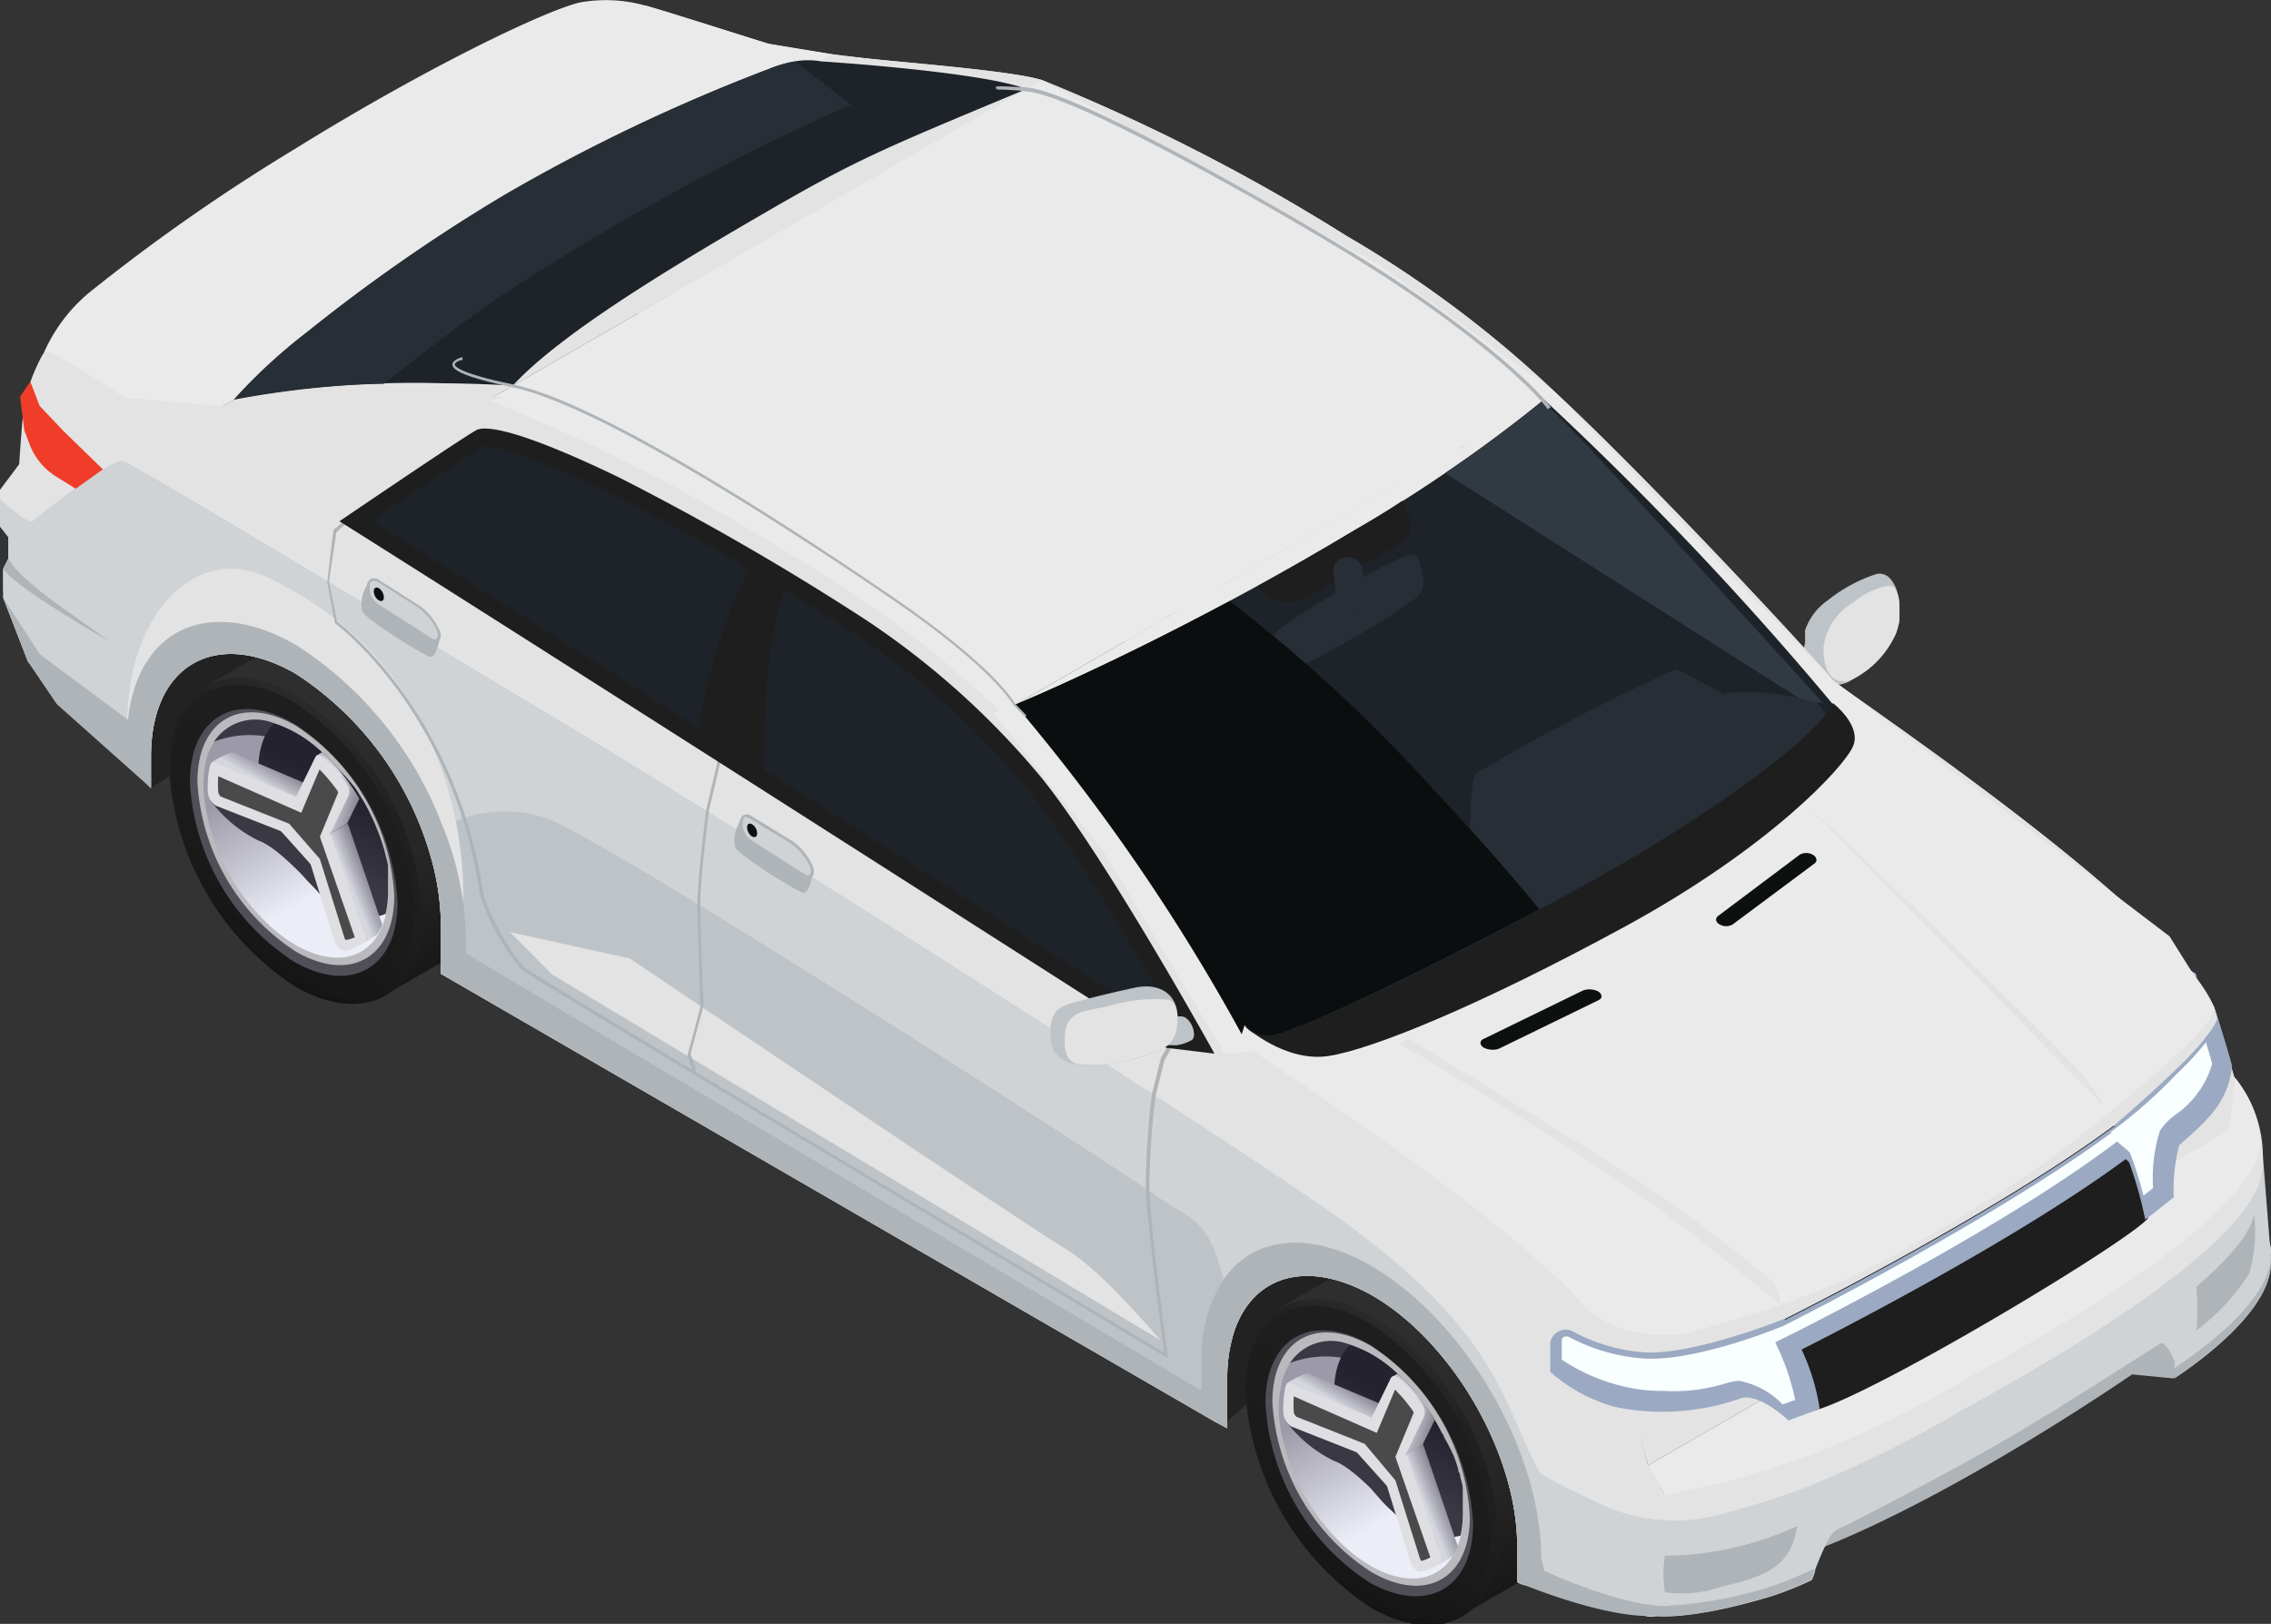 <?xml version="1.0" encoding="UTF-8"?> <svg xmlns="http://www.w3.org/2000/svg" xmlns:xlink="http://www.w3.org/1999/xlink" viewBox="0 0 124.24 88.85"><rect x="0" y="0" width="124.24" height="88.85" fill="#333333" stroke="none"/><defs><style>.cls-1{isolation:isolate;}.cls-2{fill:#afb4b8;}.cls-3{fill:#222;}.cls-4{fill:url(#linear-gradient);}.cls-5{fill:url(#linear-gradient-2);}.cls-6{fill:url(#linear-gradient-3);}.cls-7{fill:url(#linear-gradient-4);}.cls-8{fill:url(#linear-gradient-5);}.cls-9{fill:#bec3c7;}.cls-10{fill:#e3e3e3;}.cls-11{fill:#cfd3d6;}.cls-12{fill:url(#linear-gradient-6);}.cls-13{fill:#cbcae8;}.cls-14{fill:url(#linear-gradient-7);}.cls-15{fill:#97772a;}.cls-16{fill:#ef3d29;}.cls-17{fill:#eaeaea;}.cls-18{fill:#2d2c37;}.cls-19{fill:url(#linear-gradient-8);}.cls-20{fill:url(#linear-gradient-9);}.cls-21{fill:#504f58;}.cls-22{fill:#bababe;}.cls-23{fill:url(#linear-gradient-10);}.cls-24{fill:#393843;}.cls-25{fill:url(#linear-gradient-11);}.cls-26{fill:url(#linear-gradient-12);}.cls-27{fill:url(#linear-gradient-13);}.cls-28{fill:url(#linear-gradient-14);}.cls-29{fill:#dfdfe3;}.cls-30{fill:#4b4a4b;}.cls-31{fill:url(#linear-gradient-15);}.cls-32{fill:url(#linear-gradient-16);}.cls-33{fill:url(#linear-gradient-17);}.cls-34{fill:url(#linear-gradient-18);}.cls-35{fill:url(#linear-gradient-19);}.cls-36{fill:url(#linear-gradient-20);}.cls-37{fill:url(#linear-gradient-21);}.cls-38{fill:url(#linear-gradient-22);}.cls-39{fill:#1e1e1e;}.cls-40{fill:#1e2329;}.cls-41{fill:#313942;}.cls-42{fill:#272e36;}.cls-43{fill:#0b0e0f;mix-blend-mode:screen;}.cls-44{fill:#0c100f;}.cls-45{fill:#9ba9c2;}.cls-46{fill:#f9ffff;}</style><linearGradient id="linear-gradient" x1="25.62" y1="51.81" x2="15.84" y2="34.88" gradientUnits="userSpaceOnUse"><stop offset="0" stop-color="#181818"></stop><stop offset="0.27" stop-color="#262626"></stop><stop offset="0.77" stop-color="#2e2e2e"></stop></linearGradient><linearGradient id="linear-gradient-2" x1="23.33" y1="53.13" x2="13.56" y2="36.2" xlink:href="#linear-gradient"></linearGradient><linearGradient id="linear-gradient-3" x1="12.74" y1="51.94" x2="19.63" y2="40.01" gradientUnits="userSpaceOnUse"><stop offset="0" stop-color="#161616"></stop><stop offset="0.3" stop-color="#1a1a1a"></stop><stop offset="0.79" stop-color="#1e1e1e"></stop><stop offset="0.8" stop-color="#1e1e1e"></stop></linearGradient><linearGradient id="linear-gradient-4" x1="84.46" y1="85.79" x2="74.68" y2="68.86" xlink:href="#linear-gradient"></linearGradient><linearGradient id="linear-gradient-5" x1="82.17" y1="87.1" x2="72.4" y2="70.18" xlink:href="#linear-gradient"></linearGradient><linearGradient id="linear-gradient-6" x1="47.2" y1="32.04" x2="54.09" y2="20.11" xlink:href="#linear-gradient-3"></linearGradient><linearGradient id="linear-gradient-7" x1="106.04" y1="66.02" x2="112.93" y2="54.08" xlink:href="#linear-gradient-3"></linearGradient><linearGradient id="linear-gradient-8" x1="12.74" y1="51.94" x2="19.63" y2="40.01" gradientUnits="userSpaceOnUse"><stop offset="0" stop-color="#141414"></stop><stop offset="0.44" stop-color="#1e1e1e"></stop><stop offset="0.78" stop-color="#202020"></stop><stop offset="0.98" stop-color="#292929"></stop><stop offset="1" stop-color="#2a2a2a"></stop></linearGradient><linearGradient id="linear-gradient-9" x1="12.7" y1="51.78" x2="19.33" y2="40.3" xlink:href="#linear-gradient-3"></linearGradient><linearGradient id="linear-gradient-10" x1="-2959.03" y1="52.05" x2="-2951.92" y2="39.73" gradientTransform="matrix(-1, 0, 0, 1, -2939.29, 0)" gradientUnits="userSpaceOnUse"><stop offset="0.27" stop-color="#eceef7"></stop><stop offset="0.77" stop-color="#9c9aa8"></stop></linearGradient><linearGradient id="linear-gradient-11" x1="-2955.37" y1="48.14" x2="-2958.88" y2="42.06" gradientTransform="matrix(-1, 0, 0, 1, -2939.29, 0)" gradientUnits="userSpaceOnUse"><stop offset="0.26" stop-color="#393843"></stop><stop offset="0.78" stop-color="#23222e"></stop></linearGradient><linearGradient id="linear-gradient-12" x1="-2955.92" y1="43.64" x2="-2958.73" y2="44.45" gradientTransform="matrix(-1, 0, 0, 1, -2939.29, 0)" gradientUnits="userSpaceOnUse"><stop offset="0" stop-color="#adaeb8"></stop><stop offset="0.08" stop-color="#babcc5"></stop><stop offset="0.2" stop-color="#c9cbd4"></stop><stop offset="0.34" stop-color="#d2d4dc"></stop><stop offset="0.55" stop-color="#d5d7df"></stop><stop offset="0.66" stop-color="#c0c1ca"></stop><stop offset="1" stop-color="#868490"></stop></linearGradient><linearGradient id="linear-gradient-13" x1="-2957.22" y1="48.98" x2="-2959.5" y2="48.06" xlink:href="#linear-gradient-12"></linearGradient><linearGradient id="linear-gradient-14" x1="-2953.36" y1="44.33" x2="-2954.68" y2="42.05" xlink:href="#linear-gradient-12"></linearGradient><linearGradient id="linear-gradient-15" x1="71.58" y1="85.91" x2="78.47" y2="73.98" xlink:href="#linear-gradient-3"></linearGradient><linearGradient id="linear-gradient-16" x1="71.58" y1="85.91" x2="78.47" y2="73.98" xlink:href="#linear-gradient-8"></linearGradient><linearGradient id="linear-gradient-17" x1="71.54" y1="85.76" x2="78.17" y2="74.28" xlink:href="#linear-gradient-3"></linearGradient><linearGradient id="linear-gradient-18" x1="-3017.87" y1="86.02" x2="-3010.76" y2="73.7" xlink:href="#linear-gradient-10"></linearGradient><linearGradient id="linear-gradient-19" x1="-3014.21" y1="82.11" x2="-3017.72" y2="76.04" xlink:href="#linear-gradient-11"></linearGradient><linearGradient id="linear-gradient-20" x1="-3014.75" y1="77.61" x2="-3017.57" y2="78.42" xlink:href="#linear-gradient-12"></linearGradient><linearGradient id="linear-gradient-21" x1="-3016.06" y1="82.95" x2="-3018.34" y2="82.03" xlink:href="#linear-gradient-12"></linearGradient><linearGradient id="linear-gradient-22" x1="-3012.2" y1="78.3" x2="-3013.52" y2="76.02" xlink:href="#linear-gradient-12"></linearGradient></defs><title>Ресурс 1</title><g class="cls-1"><g id="Слой_2" data-name="Слой 2"><g id="Layer_1" data-name="Layer 1"><path class="cls-2" d="M118.92,75.42l-2.28-.22s-9.47,6.55-17.09,9.53,1-3.56,3.46-5.24,15.51-8,15.91-7A6.93,6.93,0,0,1,118.92,75.42Z"></path><path class="cls-3" d="M8.26,43.12l6.48-4.22L32.48,50.52,67.1,77.79l4.54-3.85,14.81,8.81,1-26.12L8.26,22.85S1.6,26.7,8.26,43.12Z"></path><path class="cls-4" d="M27.66,47.35c0,4.4-3.1,6.17-6.93,3.95A15.26,15.26,0,0,1,13.8,39.35c0-4.4,3.1-6.17,6.93-4A15.28,15.28,0,0,1,27.66,47.35Z"></path><polygon class="cls-5" points="21.14 54.4 25.64 51.8 15.77 34.93 11.25 37.54 21.14 54.4"></polygon><path class="cls-6" d="M23.12,50c0,4.4-3.1,6.17-6.93,4A15.29,15.29,0,0,1,9.25,42c0-4.39,3.11-6.16,6.94-3.95A15.26,15.26,0,0,1,23.12,50Z"></path><path class="cls-7" d="M86.5,81.32c0,4.4-3.1,6.17-6.93,4a15.28,15.28,0,0,1-6.93-12c0-4.4,3.1-6.17,6.93-3.95A15.26,15.26,0,0,1,86.5,81.32Z"></path><polygon class="cls-8" points="79.98 88.37 84.48 85.77 74.61 68.9 70.09 71.51 79.98 88.37"></polygon><path class="cls-9" d="M98.66,35.91a2.69,2.69,0,0,0,.08.75,0,0,0,0,0,0,0,.62.62,0,0,0,.1.2L99,37a2.41,2.41,0,0,0,1,.46,2.07,2.07,0,0,0,.5,0h.1a1.65,1.65,0,0,0,.56-.17l.13-.08h0l.14-.08h0a6.57,6.57,0,0,0,2.23-2.34,2,2,0,0,0,.14-.39,2.56,2.56,0,0,0,.1-.48s0-.09,0-.12a2.68,2.68,0,0,0,0-.39,2.53,2.53,0,0,0,0-.28.5.5,0,0,0,0-.17,2.36,2.36,0,0,0-.1-.53v0a1.74,1.74,0,0,0-.47-.85.8.8,0,0,0-.65-.18A8.41,8.41,0,0,0,100,32.84a3.29,3.29,0,0,0-1.25,1.65l0,0a2.89,2.89,0,0,0,0,.29c0,.12,0,.27,0,.42h0C98.66,35.47,98.65,35.69,98.66,35.91Z"></path><path class="cls-10" d="M99.76,35.39v.18h0a0,0,0,0,0,0,0,2.77,2.77,0,0,0,.2,1.08h0a1,1,0,0,0,.48.54,1,1,0,0,0,.85,0h0l.15-.07h0a5.09,5.09,0,0,0,2.23-2.34,2,2,0,0,0,.14-.39,2.42,2.42,0,0,0,.1-.45v0s0-.09,0-.12a2.68,2.68,0,0,0,0-.39,2.53,2.53,0,0,0,0-.28.71.71,0,0,0,0-.15h0a2.33,2.33,0,0,0-.11-.54v0c-.08-.23-.2-.36-.32-.39a.9.9,0,0,0-.27,0,4.1,4.1,0,0,0-1.8.88A3.35,3.35,0,0,0,99.76,35.39Z"></path><path class="cls-10" d="M124.2,69.14a2,2,0,0,1-1.33.45c-.61-.12-5.22-2.8-5.22-2.8l-.23-.13v-2c0-5-3.56-11.15-7.94-13.68-3.53-2-6.53-1.12-7.55,2a8.21,8.21,0,0,0-.38,2.56v2.7l-.66-.35L58.57,33.39V30.66a13.33,13.33,0,0,0-.6-3.83A17.62,17.62,0,0,0,50.64,17c-4.38-2.53-7.93-.51-7.93,4.52v1.73L34.81,17l-1.36-3.48V11.92l.28-.57V10.18l-.46-.59-.59-1.68,1-1.39S33.91,3.68,34,3a5.23,5.23,0,0,1,.22-1.83h0a3.49,3.49,0,0,1,1-.86h.11C36.08.5,42,2.39,42,2.39s1.23.23,3.52.58S55.09,3.79,57,4.38A106.2,106.2,0,0,1,73.65,12.9a61.42,61.42,0,0,1,11.46,8.59c5.2,4.82,14,14.33,15.18,15.75,2,1.57,18.63,12.65,20.84,17.88.52,1.51,1.71,6.19,1.71,6.19l.92,1.63V64l-.58.8.41,2.86Z"></path><path class="cls-11" d="M124.2,69.14a2,2,0,0,1-1.33.45c-.61-.12-5.22-2.8-5.22-2.8l-.23-.13v-2c0-5-3.56-11.15-7.94-13.68-3.53-2-6.53-1.12-7.55,2a8.21,8.21,0,0,0-.38,2.56v2.7l-.66-.35L58.57,33.39V30.66a13.33,13.33,0,0,0-.6-3.83A17.62,17.62,0,0,0,50.64,17c-4.38-2.53-7.93-.51-7.93,4.52v1.73L34.81,17l-1.36-3.48V11.92l.28-.57V10.18l-.46-.59-.59-1.16s2.73.74,3,.53,4.88-3.76,5.49-3.64,17.44,10.34,24,14.25,31.75,19.78,40.86,26c10.4,7.07,10.4,11,12.66,15.12.19.36,4.5,4.14,4.5,4.14l.41,2.86Z"></path><path class="cls-11" d="M48.1,11.49c-3.58-1.4-5.9,0-6,6,4.37-2.68,5.56-3.49,9.62-.09a40,40,0,0,1,7,7.94S57.21,15.3,48.1,11.49Z"></path><path class="cls-9" d="M101.93,52.91a8.21,8.21,0,0,0-.38,2.56v2.7l-.66-.35L58.57,33.39V30.66a13.33,13.33,0,0,0-.6-3.83c.21-.79.35-1.28.35-1.28a2.58,2.58,0,0,1,.36-.21,7.36,7.36,0,0,1,5.57-.51C67.48,25.9,95.87,44.18,98,45.71c1.52,1.12,2.56.91,3.43,4.41C101.58,50.87,101.76,51.78,101.93,52.91Z"></path><path class="cls-10" d="M68.91,32.54l-6.55-1.49,2.3,2.33,33.27,20s-3.22-3.86-5.2-5S68.91,32.54,68.91,32.54Z"></path><path class="cls-2" d="M58.57,33.39V30.66a13.33,13.33,0,0,0-.6-3.83A17.62,17.62,0,0,0,50.64,17c-4.38-2.53-7.93-.51-7.93,4.52v1.73L34.81,17l-1.36-3.48,1.38,1.4,6.58,4.58c.55-5,4.47-6.83,9.23-4.08a20.34,20.34,0,0,1,8,9.93,17.07,17.07,0,0,1,1.26,6.1v.84L100.19,56.2V54.68a7.93,7.93,0,0,1,1.21-4.56c1.6-2.31,4.62-2.74,8.08-.74,5.14,3,9.3,10.14,9.3,16l.17.68,5.25,3a2,2,0,0,1-1.33.45c-.61-.12-5.22-2.8-5.22-2.8l-.23-.13v-2c0-5-3.56-11.15-7.94-13.68-3.53-2-6.53-1.12-7.55,2a8.21,8.21,0,0,0-.38,2.56v2.7l-.66-.35Z"></path><path class="cls-10" d="M52.43,9C64,16.26,98.79,38.48,98.79,38.48S112,46.76,114.16,49.07s5.08,7.88,5.59,8.79a30.66,30.66,0,0,0,3.09,3.45s-1.19-4.68-1.71-6.19c-2.21-5.23-18.79-16.31-20.84-17.88-1.16-1.42-10-10.93-15.18-15.75A61.42,61.42,0,0,0,73.65,12.9,106.2,106.2,0,0,0,57,4.38C55.09,3.79,47.83,3.31,45.55,3S42,2.39,42,2.39,36.08.5,35.32.31a10.24,10.24,0,0,1-1.06.85h0A67.42,67.42,0,0,1,52.43,9Z"></path><path class="cls-12" d="M57.58,30.08c0,4.39-3.11,6.16-6.94,4a15.29,15.29,0,0,1-6.93-12c0-4.39,3.11-6.16,6.93-3.95A15.29,15.29,0,0,1,57.58,30.08Z"></path><path class="cls-13" d="M56,29.18c0,3.4-2.41,4.78-5.38,3.06A11.85,11.85,0,0,1,45.27,23c0-3.41,2.41-4.78,5.37-3.07A11.85,11.85,0,0,1,56,29.18Z"></path><path class="cls-14" d="M116.42,64.05c0,4.4-3.11,6.16-6.94,4a15.29,15.29,0,0,1-6.93-12c0-4.4,3.11-6.17,6.93-4A15.29,15.29,0,0,1,116.42,64.05Z"></path><path class="cls-13" d="M114.86,63.15c0,3.41-2.41,4.78-5.38,3.06A11.85,11.85,0,0,1,104.11,57c0-3.41,2.41-4.78,5.37-3.07A11.86,11.86,0,0,1,114.86,63.15Z"></path><path class="cls-15" d="M98.37,54.54l-.21-.13c-.32-.19-32.31-19.34-34.36-20.55a9.16,9.16,0,0,1-3.43-4.25l-.08-.17c-.41-.86-5-11.69-5.21-12.15l-3-7.63.23-.87,3.79.5L95.54,34.05l1.6,3.1,1.2,3.16s.51,4.42.71,6.14-.61,7.6-.65,7.85ZM52.42,9.64l3,7.53c0,.1,4.8,11.28,5.2,12.13l.08.17A8.93,8.93,0,0,0,64,33.58c2,1.16,31.36,18.75,34.16,20.43a53.25,53.25,0,0,0,.61-7.52c-.2-1.73-.7-6.1-.7-6.1l-1.18-3.11-1.56-3L56,9.58l-3.41-.43Z"></path><path class="cls-13" d="M115.55,50.28l4.57,3s.43,1.79.89,3.29.85,3.6.85,3.6-2-2.34-2.07-2.56-3.71-6.45-3.71-6.45Z"></path><polygon class="cls-16" points="33.75 2.36 36.57 3.02 40.84 4.8 40.09 5.79 38.01 7.19 34.67 5.94 33.42 5.02 33.19 3.17 33.75 2.36"></polygon><path class="cls-11" d="M41.14,19s-6.41-4.49-6.78-4.86-.91-1-.91-1V11.92l2,1.66,2.45,2,.55.9Z"></path><path class="cls-10" d="M123.76,62.94a12,12,0,0,1-2.68-1.41,4.73,4.73,0,0,1-1.67-3.22l3.43,3Z"></path><polygon class="cls-17" points="45.55 2.97 11.09 22.86 7.57 22.28 2.5 19.18 35.21 0.3 42.03 2.39 45.55 2.97"></polygon><polygon class="cls-10" points="45.55 2.97 57 4.38 26.69 21.89 11.09 22.86 45.55 2.97"></polygon><polygon class="cls-17" points="100.29 37.24 67.02 56.45 54.8 38.99 85.11 21.49 100.29 37.24"></polygon><polygon class="cls-17" points="54.8 38.99 85.11 21.49 75.41 14.46 57 4.38 26.69 21.89 54.8 38.99"></polygon><polygon class="cls-17" points="100.29 37.24 67.02 56.45 88.45 73.99 121.13 55.12 118.69 51.23 100.29 37.24"></polygon><polygon class="cls-11" points="91.52 88.01 124.2 69.14 124.21 68.51 123.78 63.02 90.5 83.66 88.91 84.82 91.52 88.01"></polygon><path class="cls-10" d="M91.52,88a2,2,0,0,1-1.33.45c-.61-.12-7-1.78-7-1.78L83,86.56v-2c0-5-3.55-11.15-7.93-13.68-3.54-2-6.53-1.11-7.56,2a8.32,8.32,0,0,0-.37,2.56v2.71l-.67-.36L24.12,53.28V50.55a13.8,13.8,0,0,0-.6-3.83,17.7,17.7,0,0,0-7.33-9.85c-4.38-2.53-7.93-.5-7.93,4.52v1.73L1.53,36.2.18,32.72V31.14l.28-.58V29.39L0,28.8v-2l1.05-1.4s.18-2.83.31-3.52a10.78,10.78,0,0,1,.81-2.17h0c.15-.3.28-.51.35-.52s.05,0,.1,0a45.27,45.27,0,0,1,4.94,3.1s1.23.24,3.52.58,13.69-1.57,15.6-1A104.9,104.9,0,0,1,43.34,30.4,61.92,61.92,0,0,1,54.8,39C60,43.81,65.86,55,67,56.45,69.06,58,86.23,68.75,88.45,74c.51,1.51,1.71,6.19,1.71,6.19l.92,1.63v1l-.58.8.41,2.86Z"></path><path class="cls-11" d="M91.52,88a2,2,0,0,1-1.33.45c-.61-.12-7-1.78-7-1.78L83,86.56v-2c0-5-3.55-11.15-7.93-13.68-3.54-2-6.53-1.11-7.56,2a8.32,8.32,0,0,0-.37,2.56v2.71l-.67-.36L24.12,53.28V50.55a13.8,13.8,0,0,0-.6-3.83,17.7,17.7,0,0,0-7.33-9.85c-4.38-2.53-7.93-.5-7.93,4.52v1.73L1.53,36.2.18,32.72V31.14l.28-.58V29.39L0,28.8V27.3s1.55,1.43,1.79,1.21,4.28-3.42,4.9-3.3,17.43,10.35,24,14.26,31.76,19.78,40.86,26C82,72.49,82,76.4,84.22,80.54c.19.36,6.28,3.12,6.28,3.12l.41,2.86Z"></path><path class="cls-9" d="M67.47,72.8a8.32,8.32,0,0,0-.37,2.56v2.71l-.67-.36L24.12,53.28V50.55a13.8,13.8,0,0,0-.6-3.83l.34-1.28.36-.2a7.34,7.34,0,0,1,5.58-.51C33,45.8,61.42,64.07,63.51,65.6c1.53,1.12,2.57.92,3.43,4.41C67.13,70.76,67.3,71.67,67.47,72.8Z"></path><path class="cls-10" d="M14.27,31.43c-3.58-1.4-7.21,2-7.31,8,3.28-4.84,5.86-5,10.3-2.08,5.86,3.82,8.07,12.05,8.07,12.05S26.19,36.77,14.27,31.43Z"></path><path class="cls-10" d="M34.45,52.44,27.9,51l2.31,2.32,33.26,20s-3.22-3.85-5.19-5S34.45,52.44,34.45,52.44Z"></path><path class="cls-2" d="M24.12,53.28V50.55a13.8,13.8,0,0,0-.6-3.83,17.7,17.7,0,0,0-7.33-9.85c-4.38-2.53-7.93-.5-7.93,4.52v1.73L3.1,38.52,1.53,36.2.18,32.72l2,3.08L7,39.38c.54-5,4.47-6.82,9.23-4.07a20.29,20.29,0,0,1,8,9.93,17,17,0,0,1,1.26,6.1v.83L65.73,76.09V74.58A7.94,7.94,0,0,1,66.94,70c1.6-2.3,4.62-2.73,8.09-.73,5.13,3,9.29,10.14,9.29,16l.17.68s4.29,2,6.82,1.92c.3,0-.49.54-1.12.55-2.76,0-7-1.78-7-1.78L83,86.56v-2c0-5-3.55-11.15-7.93-13.68-3.54-2-6.53-1.11-7.56,2a8.32,8.32,0,0,0-.37,2.56v2.71l-.67-.36Z"></path><path class="cls-10" d="M18,28.86c11.59,7.29,46.35,29.52,46.35,29.52S77.58,66.65,79.7,69A75.58,75.58,0,0,1,86,78.21c.51.91,4.12,2,4.12,2S89,75.5,88.45,74C86.23,68.75,69.06,58,67,56.45,65.86,55,60,43.81,54.8,39A61.92,61.92,0,0,0,43.34,30.4a104.9,104.9,0,0,0-16.65-8.51c-1.91-.6-13.32,1.31-15.6,1s-3.52-.58-3.52-.58a45.27,45.27,0,0,0-4.94-3.1l-.45.51h0S9,23.22,18,28.86Z"></path><path class="cls-18" d="M23.12,50c0,4.4-3.1,6.17-6.93,4A15.29,15.29,0,0,1,9.25,42c0-4.39,3.11-6.16,6.94-3.95A15.26,15.26,0,0,1,23.12,50Z"></path><path class="cls-19" d="M23.12,50c0,4.4-3.1,6.17-6.93,4A15.29,15.29,0,0,1,9.25,42c0-4.39,3.11-6.16,6.94-3.95A15.26,15.26,0,0,1,23.12,50Z"></path><path class="cls-20" d="M22.69,49.89c0,4.23-3,5.93-6.67,3.81A14.69,14.69,0,0,1,9.35,42.19c0-4.22,3-5.92,6.67-3.8A14.71,14.71,0,0,1,22.69,49.89Z"></path><path class="cls-21" d="M21.75,49.37c0,3.6-2.55,5.05-5.68,3.24a12.51,12.51,0,0,1-5.68-9.8c0-3.6,2.54-5.05,5.68-3.23A12.52,12.52,0,0,1,21.75,49.37Z"></path><path class="cls-22" d="M21.57,49c0,3.41-2.41,4.78-5.38,3.07a11.87,11.87,0,0,1-5.39-9.29c0-3.41,2.41-4.78,5.39-3.07A11.88,11.88,0,0,1,21.57,49Z"></path><path class="cls-23" d="M11.19,43.81a11.52,11.52,0,0,0,2.75,6c1.55,1.78,3.3,2.67,4.71,2.58a2.44,2.44,0,0,0,1.61-.71,2.06,2.06,0,0,0,.38-.48.33.33,0,0,0,.06-.1,3.29,3.29,0,0,0,.21-.42,4.78,4.78,0,0,0,.32-1.84c0-.2,0-.4,0-.61s0-.2,0-.31l0-.2,0-.2c0-.19-.07-.39-.12-.59l-.07-.28c0-.09-.05-.16-.07-.24s-.07-.24-.11-.35l-.09-.26c-.14-.37-.29-.74-.47-1.11a2.4,2.4,0,0,1-.11-.23c-.13-.25-.26-.49-.41-.73a1.74,1.74,0,0,1-.11-.18c-.07-.11-.15-.22-.21-.33A12,12,0,0,0,18.43,42c-.17-.19-.33-.37-.5-.54l-.24-.23-.08-.07-.2-.18A6.89,6.89,0,0,0,15,39.58a2.7,2.7,0,0,0-3.29,1l-.06.11a3,3,0,0,0-.32.73A5.91,5.91,0,0,0,11.19,43.81Z"></path><path class="cls-24" d="M17.84,42.18l.05,1.51c.57,0,1.13-.1,1.66-.17-.07-.11-.15-.22-.21-.33A12,12,0,0,0,18.43,42c-.17-.19-.33-.37-.5-.54l-.24-.23-.08-.07-.2-.18A6.89,6.89,0,0,0,15,39.58a2.7,2.7,0,0,0-3.29,1A5.44,5.44,0,0,1,17.84,42.18Z"></path><path class="cls-24" d="M11.51,43.79A7.25,7.25,0,0,0,14.16,46c1.34.46,3.93,3.6,3.93,3.6l-.2-5.88C14.83,43.92,11.51,43.79,11.51,43.79Z"></path><path class="cls-25" d="M14.2,42.77a9.74,9.74,0,0,0,2.37,5.13,7.1,7.1,0,0,0,2.28,1.82h0a3.58,3.58,0,0,0,1.75.4h.13A2.2,2.2,0,0,0,21.1,50a5.46,5.46,0,0,0,.13-1.23c0-.2,0-.4,0-.61s0-.2,0-.31l0-.2,0-.2c0-.19-.07-.39-.12-.59l-.07-.28c0-.09-.05-.16-.07-.24s-.07-.24-.11-.35l-.09-.26c-.14-.37-.29-.74-.47-1.11a2.4,2.4,0,0,1-.11-.23c-.13-.25-.26-.49-.41-.73s-.21-.34-.32-.51A12,12,0,0,0,18.43,42c-.17-.19-.33-.37-.5-.54l-.24-.23-.08-.07-.2-.18A6.89,6.89,0,0,0,15,39.58a2.48,2.48,0,0,0-.41.53,2.55,2.55,0,0,0-.27.63,4.51,4.51,0,0,0-.18,1.07A6.27,6.27,0,0,0,14.2,42.77Z"></path><path class="cls-26" d="M18.07,45.6l-.13,1.18h0l.13-1.18.92-.54.67-1.36c-.1-.17-.21-.34-.32-.51A12,12,0,0,0,18.43,42c-.17-.19-.33-.37-.5-.54l-.24-.23-.08-.07-.33.2,1.15,1.33Z"></path><path class="cls-27" d="M18.07,45.6l-.13,1.18h0l.91,2.94L19.26,51c.14.29-.27,1-.09.91a6.24,6.24,0,0,0,1.47-.78.33.33,0,0,0,.06-.1,3.29,3.29,0,0,0,.21-.42.86.86,0,0,0-.07-.21l-.11-.33-1.66-4.89L19,45.06Z"></path><path class="cls-28" d="M12.52,41.21a.33.33,0,0,1,.3,0l4.4,1.87.13.07v2.36l-1-.56-3.65-1.43a1,1,0,0,1-.42-.71c0-.52-.82-.63-.73-1.08A6.9,6.9,0,0,1,12.52,41.21Z"></path><path class="cls-29" d="M17.16,47.47l1.91-3.93a.71.71,0,0,0-.14-.7q-.27-.37-.57-.72c-.21-.23-.41-.45-.62-.65s-.42-.21-.51,0l-1.92,3.94Z"></path><path class="cls-29" d="M16.43,46.08V43.71l-.13-.07-4.4-1.86c-.2-.12-.37-.06-.42.14a5.62,5.62,0,0,0-.11,1.45,1,1,0,0,0,.43.71l3.65,1.43Z"></path><path class="cls-29" d="M19.9,51.57c.13-.1.14-.35,0-.6l-1.78-5.22-.07-.15-1.64.48L17,47.31l1.32,4.26c.13.29.39.48.58.45A2.25,2.25,0,0,0,19.9,51.57Z"></path><path class="cls-30" d="M18.92,51.43a.29.29,0,0,1-.07-.1L17.5,47l-1.68-1.93-3.73-1.48a.43.43,0,0,1-.15-.25,6.22,6.22,0,0,1,0-.87l4.54,2,1-2.37c.14.14.28.29.41.44s.37.45.54.68a.48.48,0,0,1,.07.15l-1,2.41,1.91,5.5A1.63,1.63,0,0,1,18.92,51.43Z"></path><path class="cls-31" d="M82,84c0,4.39-3.1,6.16-6.93,4a15.29,15.29,0,0,1-6.94-12c0-4.39,3.11-6.16,6.94-4A15.26,15.26,0,0,1,82,84Z"></path><path class="cls-18" d="M82,84c0,4.39-3.1,6.16-6.93,4a15.29,15.29,0,0,1-6.94-12c0-4.39,3.11-6.16,6.94-4A15.26,15.26,0,0,1,82,84Z"></path><path class="cls-32" d="M82,84c0,4.39-3.1,6.16-6.93,4a15.29,15.29,0,0,1-6.94-12c0-4.39,3.11-6.16,6.94-4A15.26,15.26,0,0,1,82,84Z"></path><path class="cls-33" d="M81.53,83.87c0,4.22-3,5.92-6.67,3.8a14.71,14.71,0,0,1-6.67-11.5c0-4.23,3-5.93,6.67-3.81A14.72,14.72,0,0,1,81.53,83.87Z"></path><path class="cls-21" d="M80.59,83.34c0,3.6-2.55,5-5.68,3.24a12.51,12.51,0,0,1-5.68-9.8c0-3.59,2.54-5,5.68-3.23A12.52,12.52,0,0,1,80.59,83.34Z"></path><path class="cls-22" d="M80.41,83C80.41,86.38,78,87.75,75,86a11.87,11.87,0,0,1-5.39-9.29c0-3.41,2.41-4.78,5.39-3.07A11.88,11.88,0,0,1,80.41,83Z"></path><path class="cls-34" d="M70,77.78a11.48,11.48,0,0,0,2.75,6c1.55,1.78,3.3,2.67,4.71,2.58a2.47,2.47,0,0,0,1.61-.7,2.59,2.59,0,0,0,.38-.48.6.6,0,0,0,.06-.11,2.74,2.74,0,0,0,.21-.42,3.94,3.94,0,0,0,.19-.61,5.4,5.4,0,0,0,.13-1.23c0-.2,0-.4,0-.61s0-.2,0-.3l0-.21,0-.2c0-.19-.07-.39-.12-.59s0-.18-.07-.28-.05-.16-.07-.24-.07-.24-.11-.35l-.09-.26A10.53,10.53,0,0,0,79,78.63c0-.08-.07-.15-.11-.22-.13-.25-.26-.5-.41-.74a1.74,1.74,0,0,1-.11-.18c-.07-.11-.15-.22-.21-.33A15,15,0,0,0,77.27,76c-.17-.19-.33-.37-.5-.54l-.24-.23-.08-.07-.2-.18a6.89,6.89,0,0,0-2.39-1.4,2.69,2.69,0,0,0-3.29,1l-.06.1a3,3,0,0,0-.32.73A5.93,5.93,0,0,0,70,77.78Z"></path><path class="cls-24" d="M76.68,76.15l0,1.51c.57,0,1.13-.1,1.66-.17-.07-.11-.15-.22-.21-.33A15,15,0,0,0,77.27,76c-.17-.19-.33-.37-.5-.54l-.24-.23-.08-.07-.2-.18a6.89,6.89,0,0,0-2.39-1.4,2.69,2.69,0,0,0-3.29,1A5.44,5.44,0,0,1,76.68,76.15Z"></path><path class="cls-24" d="M70.35,77.76A7.25,7.25,0,0,0,73,79.94c1.34.46,3.93,3.6,3.93,3.6l-.2-5.88C73.67,77.89,70.35,77.76,70.35,77.76Z"></path><path class="cls-35" d="M73,76.75a9.74,9.74,0,0,0,2.37,5.12,7.1,7.1,0,0,0,2.28,1.82h0a3.58,3.58,0,0,0,1.75.4h.13a2.2,2.2,0,0,0,.37-.07,5.4,5.4,0,0,0,.13-1.23c0-.2,0-.4,0-.61s0-.2,0-.3l0-.21,0-.2c0-.19-.07-.39-.12-.59s0-.18-.07-.28-.05-.16-.07-.24-.07-.24-.11-.35l-.09-.26A10.53,10.53,0,0,0,79,78.63c0-.08-.07-.15-.11-.22-.13-.25-.26-.5-.41-.74s-.21-.34-.32-.51A15,15,0,0,0,77.27,76c-.17-.19-.33-.37-.5-.54l-.24-.23-.08-.07-.2-.18a6.89,6.89,0,0,0-2.39-1.4,2.76,2.76,0,0,0-.41.53,3.23,3.23,0,0,0-.27.63A4.51,4.51,0,0,0,73,75.78,6.45,6.45,0,0,0,73,76.75Z"></path><path class="cls-36" d="M76.91,79.57l-.13,1.18h0l.13-1.18.92-.53.67-1.37c-.1-.17-.21-.34-.32-.51A15,15,0,0,0,77.27,76c-.17-.19-.33-.37-.5-.54l-.24-.23-.08-.07a2.88,2.88,0,0,0-.33.21l1.15,1.32Z"></path><path class="cls-37" d="M76.91,79.57l-.13,1.18h0l.91,2.94L78.1,85c.14.29-.27.95-.09.91a6.55,6.55,0,0,0,1.47-.77.6.6,0,0,0,.06-.11,2.74,2.74,0,0,0,.21-.42.86.86,0,0,0-.07-.21l-.11-.33-1.66-4.89L77.83,79Z"></path><path class="cls-38" d="M71.36,75.18a.31.31,0,0,1,.3,0l4.4,1.86.13.07v2.37l-1-.57-3.65-1.43a1,1,0,0,1-.42-.71c0-.52-.82-.63-.73-1.08A6.9,6.9,0,0,1,71.36,75.18Z"></path><path class="cls-29" d="M76,81.44l1.91-3.93a.69.69,0,0,0-.14-.7q-.27-.37-.57-.72c-.21-.23-.41-.45-.62-.65s-.42-.21-.51,0l-1.92,3.94Z"></path><path class="cls-29" d="M75.27,80.05V77.68l-.13-.07-4.4-1.86c-.2-.12-.37-.06-.42.14a5.69,5.69,0,0,0-.11,1.45,1,1,0,0,0,.43.71l3.65,1.44Z"></path><path class="cls-29" d="M78.74,85.54c.13-.1.14-.35,0-.6L77,79.73l-.08-.16-1.64.48.59,1.23,1.32,4.27c.13.28.39.48.58.44A2.25,2.25,0,0,0,78.74,85.54Z"></path><path class="cls-30" d="M77.76,85.41a.52.52,0,0,1-.07-.11L76.34,81,74.66,79l-3.73-1.48a.43.43,0,0,1-.15-.25,6.22,6.22,0,0,1,0-.87l4.54,2,1-2.37c.14.15.28.29.41.44s.37.45.54.69a.37.37,0,0,1,.07.14l-1,2.41,1.91,5.5A2,2,0,0,1,77.76,85.41Z"></path><path class="cls-2" d="M63.89,74.32l-.15-.08C63.41,74,30.51,54.4,28.53,53.06a12.1,12.1,0,0,1-2.28-4.15c-1.46-10-7.87-14.77-7.93-14.82l0,0-.42-2.25h0L18.24,29l.78-.68,2.57.88L61,54l3.42,2.74L63.71,58l-.49,1.94a43,43,0,0,0-.34,5.21c.12,2.66,1,9,1,9ZM18.44,34c.45.35,6.54,5.12,8,14.9a11.88,11.88,0,0,0,2.21,4C30.53,54.21,61.29,72.59,63.68,74c-.13-1-.85-6.47-1-8.89a43.91,43.91,0,0,1,.34-5.25l.5-2,.65-1.12L60.9,54.12,21.52,29.39l-2.47-.85-.65.58L18,31.82Z"></path><path class="cls-16" d="M1.66,20.88l.51,1.33,1.34,1.41,2.12,2.06L4.14,26.74l-1.09-.68a3.55,3.55,0,0,1-1.44-1.78l-.28-.73L1.1,21.7Z"></path><path class="cls-11" d="M6.69,38.91,1.08,33.37c-.37-.37-.9-1-.9-1V31.14L1,33.47l2.46,2,.54.9Z"></path><path class="cls-10" d="M91.08,81.81A9.11,9.11,0,0,1,87,80.7,5.8,5.8,0,0,1,85,78.21l5.21,2Z"></path><polygon class="cls-10" points="90.16 80.18 122.84 61.31 121.13 55.12 88.45 73.99 90.16 80.18"></polygon><polygon class="cls-17" points="90.5 83.66 123.18 64.79 123.76 63.99 123.76 62.94 122.84 61.31 90.16 80.18 91.08 81.81 91.08 82.86 90.5 83.66"></polygon><path class="cls-39" d="M68.09,56.14s2.19,2,4.58,1.64S81,55,88.91,50.69s12-8.74,12.47-9.87-1.09-2.34-1.09-2.34Z"></path><path class="cls-40" d="M84.47,21.86A81.63,81.63,0,0,1,74.12,29c-2.42,1.45-4.73,2.75-6.85,3.88-6.87,3.69-11.73,5.67-11.73,5.67v0c.18.16,2.42,2.28,7.09,9,3,4.31,4.62,7.06,5.45,8.55h0a1.61,1.61,0,0,0,1.92.48l.11,0,.77-.33.18-.07a.31.31,0,0,0,.1,0l.27-.11h0c4.2-1.82,9-4.23,12.77-6.27,2.12-1.13,3.94-2.16,5.2-2.9,3.74-2.21,8.75-5.61,10.47-7.77a3.67,3.67,0,0,0,.4-.6A183.81,183.81,0,0,0,84.47,21.86Z"></path><path class="cls-39" d="M68.77,32.08c.68,1.22,2.36.86,2.85.55s4.67-2.66,5.3-3.14,0-1.72-.2-2.09C75.83,28,75,28.51,74.12,29,72.26,30.12,70.46,31.15,68.77,32.08Z"></path><path class="cls-41" d="M99.71,38.44l-.92,0L79.06,25.88a61.93,61.93,0,0,0,5.33-3.95c.93.9,2,1.94,3.08,3.15C92.84,30.85,99.71,38.44,99.71,38.44Z"></path><path class="cls-42" d="M99.89,39.08c-1.72,2.16-6.73,5.56-10.47,7.77-1.26.74-3.08,1.77-5.2,2.9-3.81,2-8.57,4.45-12.77,6.27h0l-.27.11a.31.31,0,0,1-.1,0l-.18.07-.77.33-.11,0a1.61,1.61,0,0,1-1.92-.48l-.17.54c-.43-.8-.87-1.58-1.31-2.35.24-.23.69-.69,1.28-1.37.89-1,12-6.15,12.33-6.32l.53-.3C91,40.54,93,38.46,94.26,38a1.6,1.6,0,0,1,.63-.12,12.13,12.13,0,0,1,4.57.62Z"></path><path class="cls-42" d="M81.08,46.5l-.68-.33s0-3.4.34-3.84a112.1,112.1,0,0,1,10.93-5.71c.37.05,5,2.69,5,2.69Z"></path><path class="cls-42" d="M74.3,31.74l-1.6.93A28.84,28.84,0,0,0,70,34.41h0a1,1,0,0,0-.36,1l.2.93a.47.47,0,0,0,.66.4h0a24.87,24.87,0,0,0,2.73-1.37l1.61-.93a28.71,28.71,0,0,0,2.65-1.74h0a1.05,1.05,0,0,0,.37-1l-.2-.93a.47.47,0,0,0-.66-.4h0A25,25,0,0,0,74.3,31.74Z"></path><path class="cls-42" d="M74.66,32.93c0-.46-.12-1.72-.12-1.72l-1.6,0s.18,1.8.2,1.86c.09.29.48.62.65.6C74.18,33.66,74.68,33.43,74.66,32.93Z"></path><path class="cls-42" d="M74.41,30.82a.67.67,0,0,1-.23,1,.85.85,0,0,1-1.11-.22.67.67,0,0,1,.23-1A.85.85,0,0,1,74.41,30.82Z"></path><path class="cls-17" d="M121.13,55.12c.29,1-6.56,6.48-8.71,8.09A82.58,82.58,0,0,1,104.83,68c-3.7,2.17-6.63,3.42-16.38,6-.67.18-2-1.91-2-1.91l29.42-18.6Z"></path><path class="cls-10" d="M92.16,73c-3.07.3-4.8-.81-5.55-1.6s-1.17.83-1.17.83,2,3.34,3.56,3.34S92.16,73,92.16,73Z"></path><path class="cls-17" d="M55.53,38.56s2.24,2,7.11,9,6.16,9.92,6.16,9.92L67,57.65,60.45,46.7,54.34,39Z"></path><path class="cls-40" d="M56.16,4.87c-8.07,3.36-9.36,3.89-14.52,6.89s-11,6.53-13.59,9.34c0,0-1.57-.11-3.84-.13a53.36,53.36,0,0,0-11.38.89,29.9,29.9,0,0,1,4-3.69,94.74,94.74,0,0,1,10.86-7.54A98.31,98.31,0,0,1,42.1,3.76a6.78,6.78,0,0,1,1.38-.4,4.15,4.15,0,0,1,1.46,0S53.63,3.91,56.16,4.87Z"></path><path class="cls-17" d="M2.41,19.28A9,9,0,0,1,4.89,16,103.75,103.75,0,0,1,16,8.23C23.52,3.56,30,.51,31.75.13a8,8,0,0,1,3.57.18L32.48,6Z"></path><path class="cls-43" d="M84.22,49.75c-3.81,2-8.57,4.45-12.77,6.27h0l-.27.11a.31.31,0,0,1-.1,0l-.18.07-.77.33-.11,0a1.61,1.61,0,0,1-1.92-.48l-.17.54A108.16,108.16,0,0,0,55.54,38.56s4.86-2,11.73-5.67A83,83,0,0,1,78.55,43.34C81.06,46,82.9,48.16,84.22,49.75Z"></path><path class="cls-11" d="M124.23,68.62a2.16,2.16,0,0,1,0,.36.41.41,0,0,1,0,.16c0,2-2.45,4.39-5.28,6.28,0-.29,0-.46,0-.56v-.14c.17-.24-.52-1.29-.69-1.24s-4.78,3.09-8.37,5.19-8.14,4.39-8.84,4.77c-.33.18-.72.18-1.06.86s-.59,1.34-.67,1.53l0,0a1.91,1.91,0,0,1-.21.63,18,18,0,0,1-2.2.88c-4.49,1.36-6.36,1.08-6.36,1.08l.83-.56h0l32.1-21.53a7.23,7.23,0,0,1,.8,2.13A.52.52,0,0,1,124.23,68.62Z"></path><path class="cls-2" d="M98.31,83.5a17.48,17.48,0,0,1-7.23,1.62,6.45,6.45,0,0,0,0,2,6.7,6.7,0,0,0,3.12-.31C96.56,86.27,98,85.72,98.31,83.5Z"></path><path class="cls-2" d="M123.32,66.42c-.25,1.46-2.39,3.29-3.16,4a14.27,14.27,0,0,1,0,2.38,12.09,12.09,0,0,0,2.89-3.12A8.65,8.65,0,0,0,123.32,66.42Z"></path><path class="cls-2" d="M96.84,86.82a20.8,20.8,0,0,0,2.43-1l0,0a1.91,1.91,0,0,1-.21.63,18,18,0,0,1-2.2.88c-4.49,1.36-6.36,1.08-6.36,1.08l.83-.56h0A22.74,22.74,0,0,0,96.84,86.82Z"></path><path class="cls-2" d="M124.23,68.62a2.16,2.16,0,0,1,0,.36.41.41,0,0,1,0,.16c0,2-2.45,4.39-5.28,6.28,0-.29,0-.46,0-.56,2.84-1.9,5.34-4.25,5.3-6.29a.13.13,0,0,0,0-.06,0,0,0,0,0,0,0A.49.49,0,0,1,124.23,68.62Z"></path><path class="cls-10" d="M90.5,83.66a46.74,46.74,0,0,0,8.26-2.27,60.43,60.43,0,0,0,8.6-4.25c5.4-2.94,16.09-9.19,16.4-13.15A6.88,6.88,0,0,0,122,58.65l.42,3.41-.28,1.68L102.68,75.93,91,81.81Z"></path><path class="cls-17" d="M91,81.81a46.45,46.45,0,0,0,8.26-2.28,61.77,61.77,0,0,0,8.6-4.24c5.4-3,15.52-8.86,15.83-12.82A6.28,6.28,0,0,0,122.28,59l-.58,5-4.28,2.65L100.33,76.75l-7.87,3.43Z"></path><path class="cls-10" d="M97.39,71.38s-3.81-3.24-8-6.19-12.85-8.11-12.85-8.11l.53-.26s7.72,4.72,11.74,7.25A86,86,0,0,1,97,70.14,2.68,2.68,0,0,1,97.39,71.38Z"></path><path class="cls-10" d="M115.17,60.6s-15-15.3-16.06-16.19c.43,0,14.32,13.76,14.86,14.41A15.64,15.64,0,0,1,115.17,60.6Z"></path><path class="cls-42" d="M21,21c2.06-1.63,4.3-3.38,6.09-4.59A134,134,0,0,1,46.55,5.72L43.48,3.36a6.78,6.78,0,0,0-1.38.4,98.31,98.31,0,0,0-14.45,6.87,94.74,94.74,0,0,0-10.86,7.54,29.9,29.9,0,0,0-4,3.69l.39-.09A47.33,47.33,0,0,1,21,21Z"></path><path class="cls-2" d="M37.93,58.75l-.32-1v0l.71-2.66c0-.26-.17-4.4-.17-5.65s.47-5,.47-5.07l.89-3.78.16,0-.89,3.77s-.47,3.76-.47,5,.17,5.61.18,5.65h0v0l-.71,2.65.3.92Z"></path><path class="cls-39" d="M66.44,57.65l-2.63-.32S30.16,35.81,18.57,28.52c0,0,7-4.76,7.52-5s2.39,0,7.79,2.61a147,147,0,0,1,13.51,7.8A44.5,44.5,0,0,1,57,42.58C60.6,47.07,66.44,57.65,66.44,57.65Z"></path><path class="cls-40" d="M64.15,56.39C61.53,54.71,32.31,36,20.35,28.49c2.46-1.67,5.54-3.73,6.11-4.06h.06c.48,0,2.12.25,6.93,2.59a142.17,142.17,0,0,1,13.39,7.73,42.48,42.48,0,0,1,9.38,8.44c2.67,3.31,6.63,10.11,8.43,13.26Z"></path><path class="cls-39" d="M41.14,30.68s-2.9,5.94-2.9,9.87l3.57,2.31S41.56,34.92,43.1,32A16.83,16.83,0,0,0,41.14,30.68Z"></path><path class="cls-9" d="M64.36,57.19a2.34,2.34,0,0,0,.85-.29c.25-.2.06-.95-.36-1.22S63.24,56,63,55.9s-1.4.41-1.4.41l.39.86Z"></path><path class="cls-9" d="M62,54.06c1.12-.28,2.26.09,2.41,1.36.18,1.54-.5,1.78-.91,2a9.72,9.72,0,0,1-3.87.88c-1.94,0-2.17-1-2.17-1.7V56.4c.06-1,.41-1.28,1.07-1.48C59.92,54.5,62,54.06,62,54.06Z"></path><path class="cls-10" d="M63.94,54.7a8.54,8.54,0,0,0-3.28.35c-1.31.28-2.29.26-2.4,1.53s.31,1.58.85,1.66a7.67,7.67,0,0,0,3.13-.37c1.55-.46,1.77-.71,2-1.14S64.58,54.9,63.94,54.7Z"></path><path class="cls-44" d="M82,57.38l5.46-2.66c.22-.11.19-.31,0-.46h0a1.07,1.07,0,0,0-.85-.07l-5.46,2.66c-.22.11-.2.31,0,.46h0A1.07,1.07,0,0,0,82,57.38Z"></path><path class="cls-44" d="M94.79,50.58l4.47-3.33c.18-.13.14-.35-.08-.48h0a.73.73,0,0,0-.73,0L94,50.11c-.18.13-.15.35.08.47h0A.71.71,0,0,0,94.79,50.58Z"></path><path class="cls-2" d="M40.63,44.74a1.93,1.93,0,0,0-.41,1.61c.17.46,3.38,2.41,3.7,2.49s.56-.81.51-1.08A43.55,43.55,0,0,0,40.63,44.74Z"></path><path class="cls-11" d="M43.27,46.11l-2.18-1.39c-.29-.18-.53-.06-.54.27v.12A1.19,1.19,0,0,0,41,46L44,48c.33.21.53-.15.31-.59h0A3.11,3.11,0,0,0,43.27,46.11Z"></path><path class="cls-2" d="M44.22,48.09A.49.49,0,0,1,44,48l-3-1.91a1.26,1.26,0,0,1-.53-1V45a.45.45,0,0,1,.21-.4.42.42,0,0,1,.45.06L43.32,46a3.29,3.29,0,0,1,1.1,1.29c.14.28.14.56,0,.69A.26.26,0,0,1,44.22,48.09Zm-3.38-3.38-.09,0a.33.33,0,0,0-.12.27v.11a1.08,1.08,0,0,0,.44.86l3,1.91c.05,0,.15.08.22,0s.09-.27,0-.5a3.3,3.3,0,0,0-1.05-1.23L41,44.78A.44.44,0,0,0,40.84,44.71Z"></path><path class="cls-44" d="M41.42,45.61c0,.18-.14.24-.29.15a.64.64,0,0,1-.26-.5c0-.18.14-.25.29-.15A.61.61,0,0,1,41.42,45.61Z"></path><path class="cls-2" d="M20.23,31.83a1.88,1.88,0,0,0-.42,1.6c.18.47,3.38,2.42,3.7,2.5s.56-.81.51-1.08A40.34,40.34,0,0,0,20.23,31.83Z"></path><path class="cls-11" d="M22.87,33.19,20.68,31.8c-.28-.18-.52-.05-.54.28v.12a1.13,1.13,0,0,0,.48.92l3,1.92c.34.21.53-.16.31-.59h0A3.28,3.28,0,0,0,22.87,33.19Z"></path><path class="cls-2" d="M23.81,35.18a.4.4,0,0,1-.22-.08l-3-1.91a1.21,1.21,0,0,1-.52-1v-.11a.44.44,0,0,1,.21-.4.44.44,0,0,1,.45.05l2.19,1.39A3.21,3.21,0,0,1,24,34.41a.59.59,0,0,1,0,.7A.26.26,0,0,1,23.81,35.18ZM20.43,31.8l-.08,0a.29.29,0,0,0-.13.26v.12a1.1,1.1,0,0,0,.45.86l3,1.91c.06,0,.16.08.22,0s.1-.27,0-.5a3.14,3.14,0,0,0-1.05-1.23l-2.18-1.39A.4.4,0,0,0,20.43,31.8Z"></path><path class="cls-44" d="M21,32.69c0,.18-.13.25-.29.15a.61.61,0,0,1-.26-.5c0-.18.14-.24.29-.15A.63.63,0,0,1,21,32.69Z"></path><path class="cls-10" d="M6.82,21.76s.15.87,3.88,1.7,17.17-1.77,17.17-1.77l-15.55.55Z"></path><path class="cls-11" d="M87.77,82.4a9.86,9.86,0,0,0,6.13.53L97,82.05l-6.71,2.37-2.84-1.33Z"></path><path class="cls-39" d="M115.64,61.59c-6.57,4.88-18,10.58-18,10.58s-1.86,6.23,2,4.89,16.78-9.12,17.87-10.4A5.18,5.18,0,0,0,115.64,61.59Z"></path><path class="cls-45" d="M98.24,74s11.47-5.7,18.05-10.58a5.66,5.66,0,0,1,1.21,1.45,5.51,5.51,0,0,0-1.86-3.23c-6.57,4.88-18,10.58-18,10.58S96.45,76,97.79,77A11.5,11.5,0,0,1,98.24,74Z"></path><path class="cls-45" d="M97.59,72.17S92.85,74.09,90.07,74a9.59,9.59,0,0,1-4-1.14.86.86,0,0,0-1.26.61v0c0,.39,0,1.59,0,1.59A8.8,8.8,0,0,0,88.45,77a12.92,12.92,0,0,0,6.75-.48c1-.37,2.64,1.2,2.64,1.2l1.71-.63A11.6,11.6,0,0,0,97.59,72.17Z"></path><path class="cls-45" d="M122.11,58.31c-.2,2.07-1.48,3.09-2.89,4.35a9.42,9.42,0,0,0-.3,2.85h0l-1.1.87-.46.35a22.23,22.23,0,0,0-1.72-5.14s1.56-1.3,3.5-3.17,2.16-2.67,2.16-2.67l-.11-.43C121.24,55.46,121.71,56.85,122.11,58.31Z"></path><path class="cls-2" d="M.46,30.56s.26.78,2.91,2.66L6,35.1s-5.29-3-5.83-4Z"></path><path class="cls-46" d="M97.52,76.84a4.42,4.42,0,0,0-2.39-1.29,3.38,3.38,0,0,0-.78.16,9.74,9.74,0,0,1-3.4.39,8.52,8.52,0,0,1-2.15-.25,10.21,10.21,0,0,1-3.36-1.46c0-.45,0-.87,0-1.08a.22.22,0,0,1,.23-.18.27.27,0,0,1,.12,0,10.25,10.25,0,0,0,4.3,1.21h.24c2.9,0,7.05-1.72,7.24-1.8s11.42-5.75,18-10.6l-.17.05a27,27,0,0,0,3.73-3.28,15.66,15.66,0,0,0,1.55-1.68c.11.36.23.76.34,1.17A5.08,5.08,0,0,1,119,61a3.78,3.78,0,0,0-.83.85,8.55,8.55,0,0,0-.38,3.15l-.53.42a19.2,19.2,0,0,0-.69-2.22l-.06-.14-.1-.1-.22-.19-.37-.31-.39.29c-5.87,4.36-15.19,9.12-17.1,10.09l-1.21.6.25.55a12.65,12.65,0,0,1,.84,2.61Z"></path><path class="cls-2" d="M56.1,39.25l-.64-.65s-1.07-2-6.66-5.81C44.2,29.64,33,22.21,28,21.18c-2.91-.61-3.25-1-3.25-1.24s.46-.38.55-.4l0,.16c-.17,0-.42.14-.42.24s.23.48,3.13,1.08c5,1,16.21,8.48,20.82,11.63,5.48,3.76,6.61,5.68,6.71,5.86l.61.63Z"></path><path class="cls-2" d="M84.67,22.38c-1.42-1.85-5.46-5.07-9.84-7.82C70.78,12,58.9,5.2,56.15,5a14.86,14.86,0,0,0-1.61-.1l0-.08-.06.06,0-.09c0-.07,0-.1,1.72,0,2.82.25,14.56,7,18.75,9.63,4.4,2.77,8.46,6,9.89,7.86Z"></path></g></g></g></svg> 
